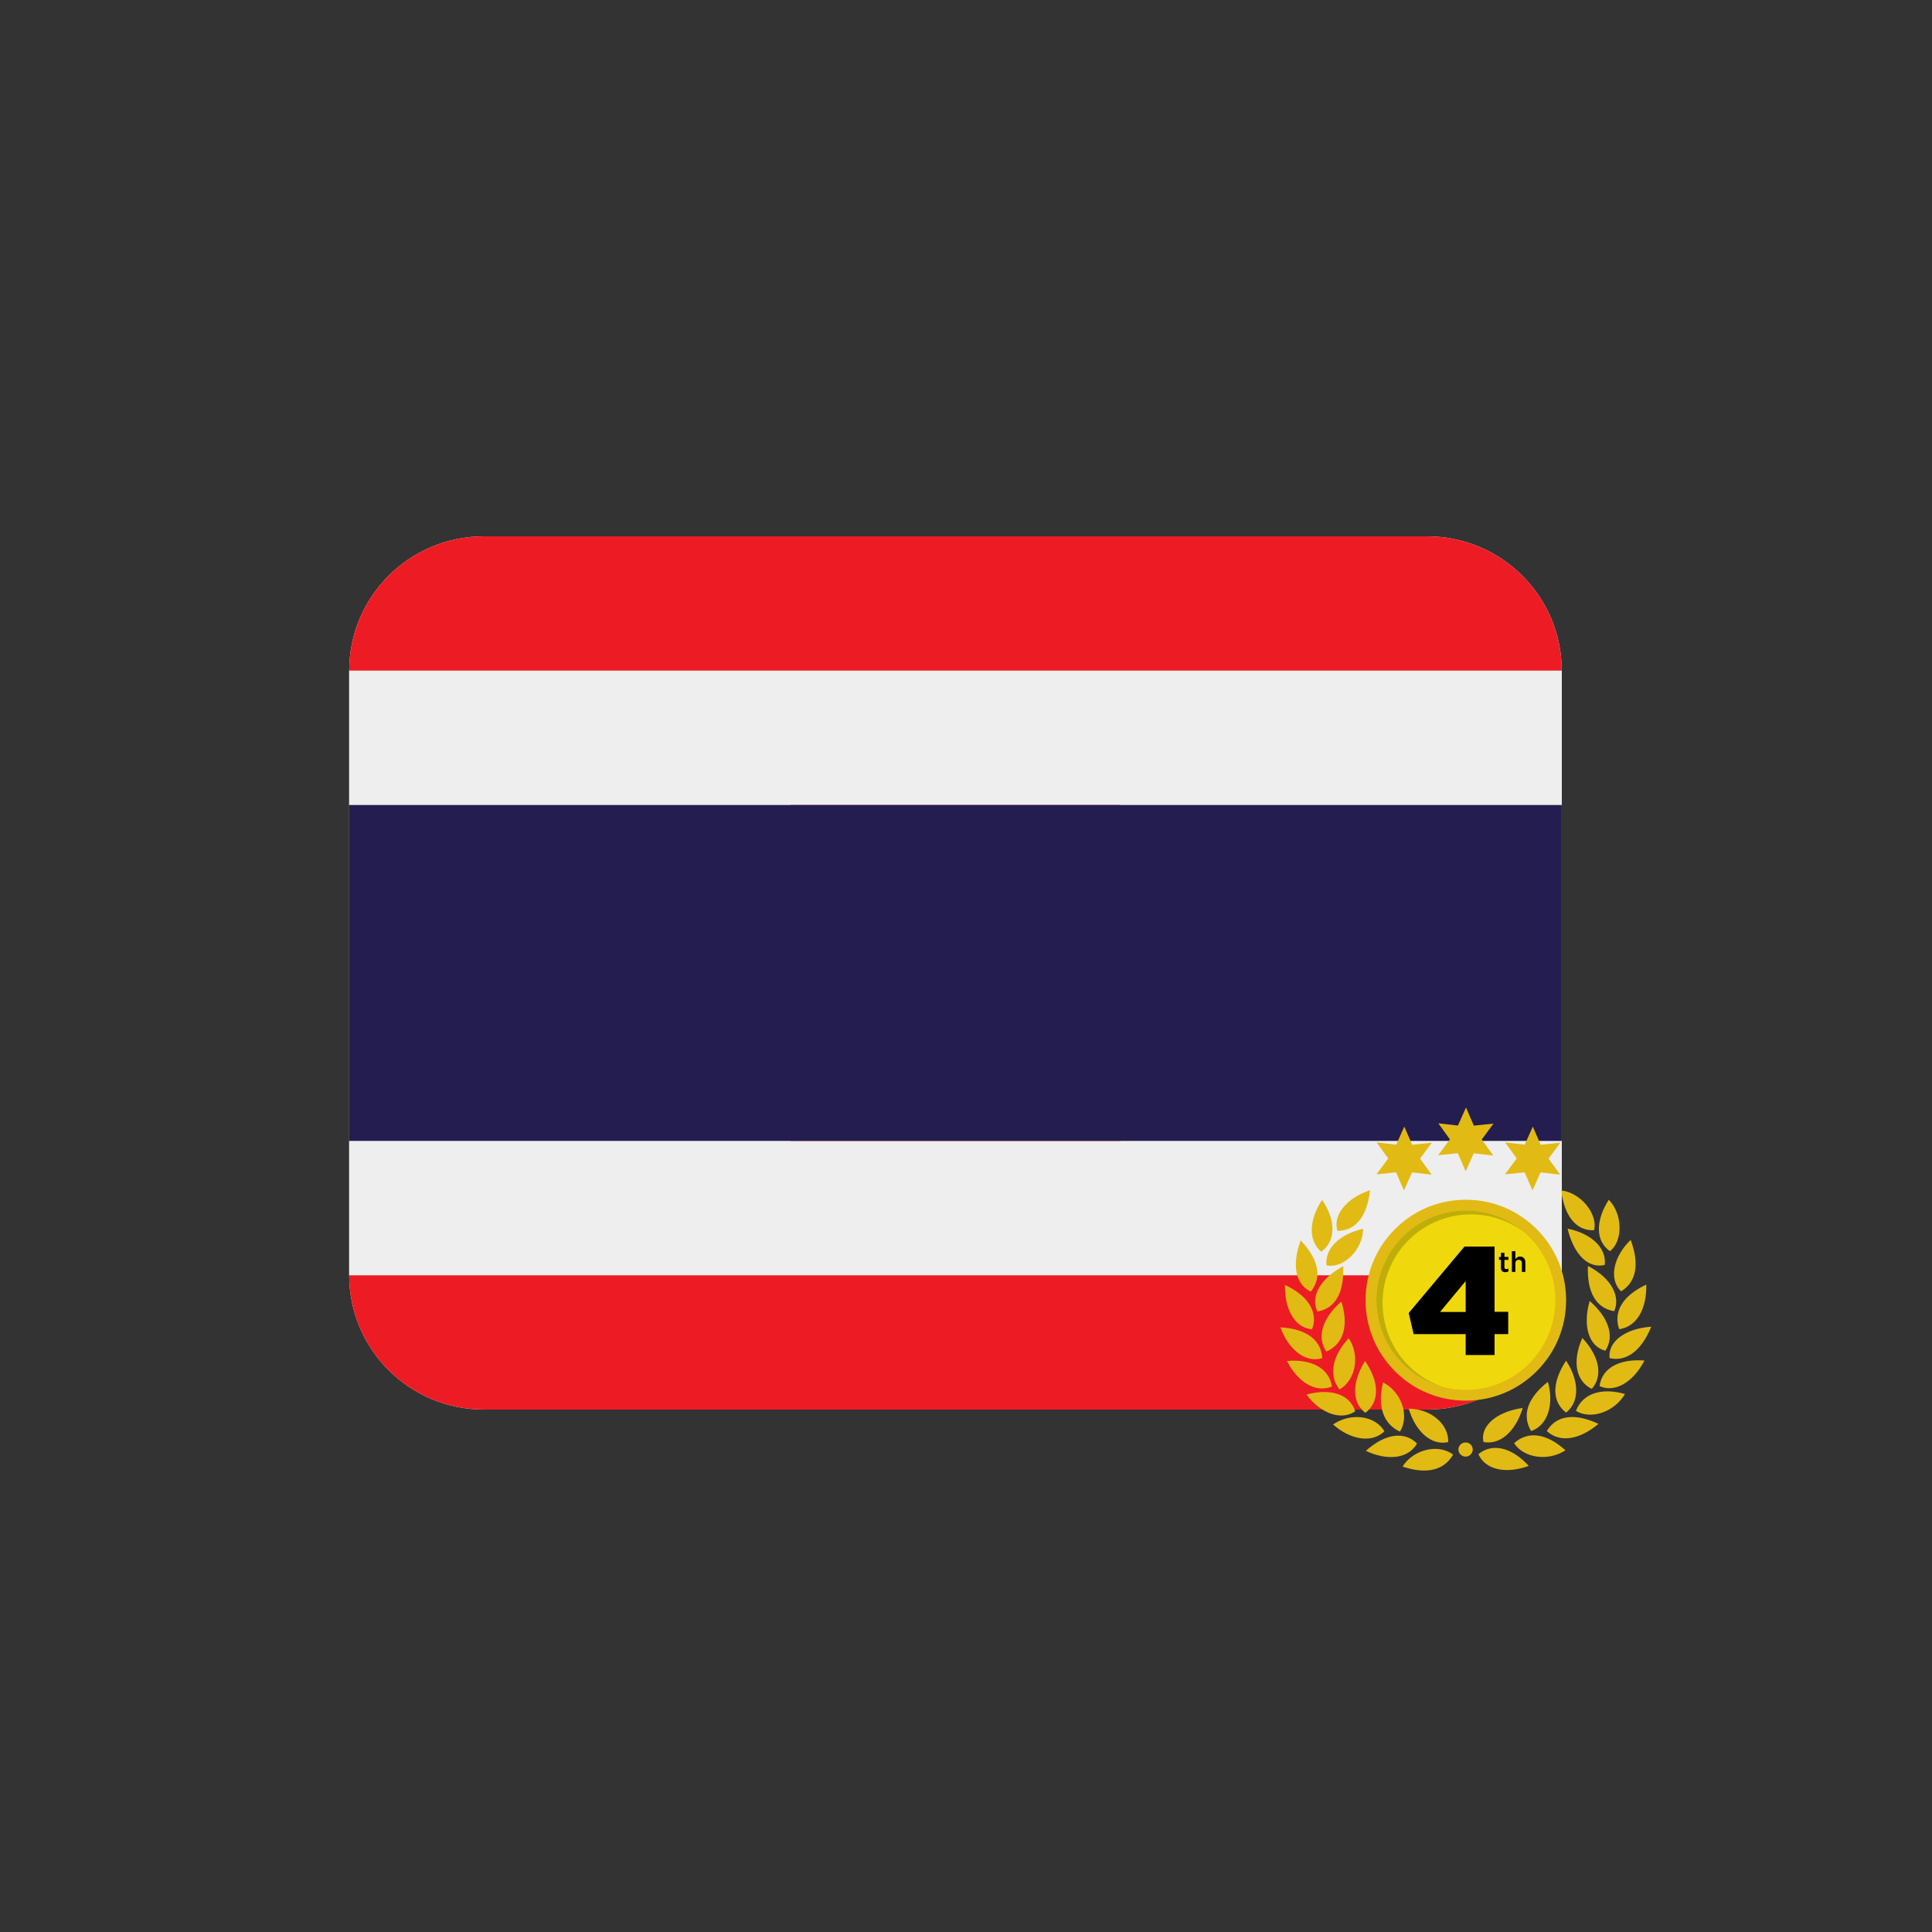<svg version="1.0" preserveAspectRatio="xMidYMid meet" height="500" viewBox="0 0 375 375" zoomAndPan="magnify" width="500" xmlns:xlink="http://www.w3.org/1999/xlink" xmlns="http://www.w3.org/2000/svg"><rect x="0" y="0" width="375" height="375" fill="#333333" stroke="none"/><defs><clipPath id="eeec994998"><path clip-rule="nonzero" d="M 67.707 104.098 L 303.207 104.098 L 303.207 273.598 L 67.707 273.598 Z M 67.707 104.098"></path></clipPath><clipPath id="80151b1b43"><path clip-rule="nonzero" d="M 67.707 104.098 L 303.207 104.098 L 303.207 131 L 67.707 131 Z M 67.707 104.098"></path></clipPath><clipPath id="a28983e7e2"><path clip-rule="nonzero" d="M 67.707 130 L 303.207 130 L 303.207 157 L 67.707 157 Z M 67.707 130"></path></clipPath><clipPath id="553fd0932a"><path clip-rule="nonzero" d="M 67.707 247 L 303.207 247 L 303.207 273.598 L 67.707 273.598 Z M 67.707 247"></path></clipPath><clipPath id="50d6b85b45"><path clip-rule="nonzero" d="M 67.707 221 L 303.207 221 L 303.207 248 L 67.707 248 Z M 67.707 221"></path></clipPath><clipPath id="5ed0040b7e"><path clip-rule="nonzero" d="M 67.707 156 L 303.207 156 L 303.207 222 L 67.707 222 Z M 67.707 156"></path></clipPath><clipPath id="e20b9993f2"><path clip-rule="nonzero" d="M 248.52 214.961 L 320.52 214.961 L 320.52 286 L 248.52 286 Z M 248.52 214.961"></path></clipPath></defs><g clip-path="url(#eeec994998)"><path fill-rule="nonzero" fill-opacity="1" d="M 303.137 247.523 C 303.137 261.922 291.426 273.598 276.984 273.598 L 93.93 273.598 C 79.484 273.598 67.777 261.922 67.777 247.523 L 67.777 130.176 C 67.777 115.773 79.484 104.098 93.93 104.098 L 276.984 104.098 C 291.426 104.098 303.137 115.773 303.137 130.176 Z M 303.137 247.523" fill="#eeeeee"></path></g><path fill-rule="nonzero" fill-opacity="1" d="M 231.223 188.848 C 231.223 190.344 231.148 191.836 231 193.32 C 230.852 194.809 230.633 196.285 230.34 197.75 C 230.051 199.219 229.684 200.664 229.25 202.098 C 228.816 203.527 228.312 204.93 227.738 206.312 C 227.164 207.691 226.523 209.043 225.816 210.359 C 225.109 211.68 224.34 212.961 223.508 214.203 C 222.676 215.445 221.785 216.645 220.832 217.801 C 219.883 218.953 218.875 220.059 217.816 221.117 C 216.758 222.176 215.648 223.176 214.488 224.125 C 213.332 225.074 212.129 225.961 210.883 226.793 C 209.637 227.621 208.352 228.391 207.031 229.094 C 205.707 229.801 204.355 230.438 202.969 231.008 C 201.586 231.582 200.176 232.086 198.742 232.52 C 197.309 232.953 195.855 233.316 194.383 233.605 C 192.914 233.898 191.434 234.117 189.941 234.262 C 188.449 234.41 186.957 234.484 185.457 234.484 C 183.957 234.484 182.461 234.41 180.973 234.262 C 179.48 234.117 178 233.898 176.527 233.605 C 175.059 233.316 173.605 232.953 172.172 232.52 C 170.738 232.086 169.328 231.582 167.941 231.008 C 166.559 230.438 165.207 229.801 163.883 229.094 C 162.562 228.391 161.277 227.621 160.031 226.793 C 158.785 225.961 157.582 225.074 156.426 224.125 C 155.266 223.176 154.156 222.176 153.098 221.117 C 152.035 220.059 151.031 218.953 150.082 217.801 C 149.129 216.645 148.238 215.445 147.406 214.203 C 146.57 212.961 145.801 211.68 145.098 210.359 C 144.391 209.043 143.75 207.691 143.176 206.312 C 142.602 204.93 142.098 203.527 141.664 202.098 C 141.227 200.664 140.863 199.219 140.57 197.75 C 140.277 196.285 140.059 194.809 139.914 193.32 C 139.766 191.836 139.691 190.344 139.691 188.848 C 139.691 187.355 139.766 185.863 139.914 184.375 C 140.059 182.887 140.277 181.41 140.57 179.945 C 140.863 178.48 141.227 177.031 141.664 175.602 C 142.098 174.172 142.602 172.766 143.176 171.387 C 143.75 170.004 144.391 168.656 145.098 167.336 C 145.801 166.02 146.57 164.738 147.406 163.496 C 148.238 162.254 149.129 161.055 150.082 159.898 C 151.031 158.742 152.035 157.637 153.098 156.582 C 154.156 155.523 155.266 154.52 156.426 153.574 C 157.582 152.625 158.785 151.734 160.031 150.906 C 161.277 150.074 162.562 149.309 163.883 148.602 C 165.207 147.898 166.559 147.262 167.941 146.688 C 169.328 146.117 170.738 145.613 172.172 145.18 C 173.605 144.746 175.059 144.383 176.527 144.09 C 178 143.801 179.48 143.582 180.973 143.434 C 182.461 143.289 183.957 143.215 185.457 143.215 C 186.957 143.215 188.449 143.289 189.941 143.434 C 191.434 143.582 192.914 143.801 194.383 144.09 C 195.855 144.383 197.309 144.746 198.742 145.18 C 200.176 145.613 201.586 146.117 202.969 146.688 C 204.355 147.262 205.707 147.898 207.031 148.602 C 208.352 149.309 209.637 150.074 210.883 150.906 C 212.129 151.734 213.332 152.625 214.488 153.574 C 215.648 154.52 216.758 155.523 217.816 156.582 C 218.875 157.637 219.883 158.742 220.832 159.898 C 221.785 161.055 222.676 162.254 223.508 163.496 C 224.34 164.738 225.109 166.02 225.816 167.336 C 226.523 168.656 227.164 170.004 227.738 171.387 C 228.312 172.766 228.816 174.172 229.25 175.602 C 229.684 177.031 230.051 178.48 230.34 179.945 C 230.633 181.41 230.852 182.887 231 184.375 C 231.148 185.863 231.223 187.355 231.223 188.848 Z M 231.223 188.848" fill="#ed1b2f"></path><g clip-path="url(#80151b1b43)"><path fill-rule="nonzero" fill-opacity="1" d="M 276.984 104.098 L 93.93 104.098 C 79.484 104.098 67.777 115.773 67.777 130.176 L 303.137 130.176 C 303.137 115.773 291.426 104.098 276.984 104.098 Z M 276.984 104.098" fill="#ed1c24"></path></g><g clip-path="url(#a28983e7e2)"><path fill-rule="nonzero" fill-opacity="1" d="M 67.777 130.176 L 303.137 130.176 L 303.137 156.254 L 67.777 156.254 Z M 67.777 130.176" fill="#eeeeee"></path></g><g clip-path="url(#553fd0932a)"><path fill-rule="nonzero" fill-opacity="1" d="M 276.984 273.598 L 93.93 273.598 C 79.484 273.598 67.777 261.922 67.777 247.523 L 303.137 247.523 C 303.137 261.922 291.426 273.598 276.984 273.598 Z M 276.984 273.598" fill="#ed1c24"></path></g><g clip-path="url(#50d6b85b45)"><path fill-rule="nonzero" fill-opacity="1" d="M 67.777 221.445 L 303.137 221.445 L 303.137 247.523 L 67.777 247.523 Z M 67.777 221.445" fill="#eeeeee"></path></g><g clip-path="url(#5ed0040b7e)"><path fill-rule="nonzero" fill-opacity="1" d="M 67.777 156.254 L 303.137 156.254 L 303.137 221.445 L 67.777 221.445 Z M 67.777 156.254" fill="#241d4f"></path></g><g clip-path="url(#e20b9993f2)"><path fill-rule="nonzero" fill-opacity="1" d="M 297.062 252.367 C 297.062 245.434 291.434 239.797 284.52 239.797 C 277.602 239.797 271.973 245.434 271.973 252.367 C 271.973 259.297 277.602 264.934 284.52 264.934 C 291.434 264.934 297.062 259.297 297.062 252.367 M 303.98 252.367 C 303.98 257.574 301.953 262.469 298.277 266.152 C 294.602 269.836 289.715 271.863 284.52 271.863 C 279.32 271.863 274.434 269.836 270.758 266.152 C 267.082 262.469 265.055 257.574 265.055 252.367 C 265.055 247.156 267.082 242.262 270.758 238.578 C 274.434 234.895 279.32 232.867 284.52 232.867 C 289.715 232.867 294.602 234.895 298.277 238.578 C 301.953 242.262 303.98 247.156 303.98 252.367 M 284.551 214.965 L 282.984 218.469 L 279.176 218.035 L 281.426 221.145 L 279.145 224.234 L 282.957 223.836 L 284.484 227.359 L 286.051 223.855 L 289.859 224.289 L 287.609 221.18 L 289.891 218.09 L 286.078 218.484 L 284.551 214.965 M 297.52 218.672 L 295.953 222.18 L 292.145 221.742 L 294.395 224.855 L 292.113 227.941 L 295.926 227.547 L 297.453 231.07 L 299.02 227.562 L 302.828 227.996 L 300.578 224.887 L 302.859 221.801 L 299.047 222.195 L 297.52 218.672 M 272.574 218.672 L 271.008 222.18 L 267.199 221.742 L 269.449 224.855 L 267.168 227.941 L 270.98 227.547 L 272.508 231.07 L 274.074 227.562 L 277.883 227.996 L 275.633 224.887 L 277.914 221.801 L 274.102 222.195 L 272.574 218.672 M 284.484 279.988 C 283.719 279.977 283.098 280.562 283.078 281.312 C 283.059 282.09 283.727 282.75 284.508 282.73 C 285.254 282.711 285.863 282.082 285.859 281.336 C 285.855 280.582 285.258 279.992 284.484 279.988 M 312.422 263.605 C 315.66 264.375 318.625 262.176 320.504 257.516 C 315.422 257.863 312.039 260.445 312.422 263.605 M 263.047 273.93 C 261.973 270.535 258.215 269.449 253.574 270.68 C 256.426 274.457 260.391 275.77 263.047 273.93 M 303.969 274.18 C 306.664 272.094 306.52 267.957 303.973 264.109 C 301.273 268.195 301.117 271.996 303.969 274.18 M 256.629 232.883 C 254.145 236.641 253.789 240.695 256.449 242.965 C 259.145 241.043 259.504 237.18 256.629 232.883 M 264.574 238.508 C 259.957 239.551 257.098 242.402 257.473 245.594 C 260.789 246.305 264.543 242.562 264.574 238.508 M 258.742 276.492 C 262.254 279.578 266.367 280.121 268.719 277.809 C 266.914 274.75 262.191 274.125 258.742 276.492 M 308.957 269.582 C 311.098 267.223 310.598 263.395 307.129 259.695 C 305.055 264.41 305.984 268.129 308.957 269.582 M 314.648 250.652 C 317.594 248.883 318.258 245.402 316.516 240.66 C 313.055 244.012 312.27 248.352 314.648 250.652 M 311.469 245.527 C 311.902 242.301 308.949 239.422 304.27 238.477 C 305.48 243.543 308.312 246.285 311.469 245.527 M 312.266 232.867 C 309.66 236.949 309.672 240.879 312.492 242.855 C 315.07 240.875 314.953 235.582 312.266 232.867 M 261.781 259.746 C 258.547 263.227 257.855 267.008 260.008 269.684 C 263.172 267.887 264.008 263.027 261.781 259.746 M 260.355 252.637 C 256.539 255.953 255.586 259.625 257.441 262.34 C 261.027 260.773 261.727 256.879 260.355 252.637 M 248.531 257.641 C 249.992 261.793 253.379 264.684 256.652 263.609 C 256.461 260.355 253.918 257.93 248.531 257.641 M 275.047 280.188 C 272.594 277.711 268.805 278.285 265.105 281.613 C 269.254 283.547 273.309 283.215 275.047 280.188 M 287.941 279.898 C 291.176 280.5 294.152 277.891 295.559 273.285 C 290.453 274 287.25 276.816 287.941 279.898 M 249.805 264.168 C 251.914 268.324 255.402 270.402 258.531 269.125 C 257.984 265.578 254.539 263.73 249.805 264.168 M 303.055 231.07 C 303.547 235.723 305.793 238.973 309.414 238.785 C 310.184 235.602 306.77 231.457 303.055 231.07 M 310.48 269.035 C 313.258 270.355 316.879 268.527 319.191 264.082 C 314.383 263.691 310.902 265.527 310.48 269.035 M 300.441 268.219 C 296.312 271.461 295.434 274.848 297.195 277.762 C 300.672 276.59 301.59 272.145 300.441 268.219 M 310.27 276.371 C 305.723 274.25 302.121 274.641 300.23 277.766 C 302.727 280.055 306.504 279.535 310.27 276.371 M 273.43 273.434 C 274.793 277.914 277.824 280.645 281.102 279.906 C 281.195 276.363 277.66 273.406 273.43 273.434 M 315.406 270.578 C 310.797 269.266 307.18 270.488 305.887 273.855 C 308.852 275.625 313.383 274.047 315.406 270.578 M 268.457 268.328 C 267.289 272.859 268.496 276.418 271.734 277.879 C 273.633 274.77 272.027 270.168 268.457 268.328 M 296.734 284.527 C 293.316 280.812 289.59 280.074 286.953 282.254 C 288.352 285.355 292.379 286.125 296.734 284.527 M 254.422 250.703 C 256.598 247.996 256.09 244.609 252.469 240.754 C 250.895 244.91 251.137 249.168 254.422 250.703 M 259.609 238.906 C 262.691 238.914 265.277 236.75 265.926 231.02 C 261.316 232.547 258.641 235.918 259.609 238.906 M 264.953 264.176 C 262.418 268.215 262.324 272.23 265.02 274.227 C 267.812 272.086 267.762 268.258 264.953 264.176 M 303.855 281.5 C 300.215 278.195 296.574 277.672 293.891 280.125 C 295.77 283.047 300.543 283.68 303.855 281.5 M 272.234 284.66 C 276.848 286.219 280.309 285.41 282.047 282.332 C 279.164 280.152 274.316 281.336 272.234 284.66 M 319.547 249.34 C 314.77 251.566 313.133 254.793 314.289 258.004 C 317.961 257.441 319.625 253.723 319.547 249.34 M 313.301 254.5 C 314.57 251.809 312.906 248.117 308.219 245.723 C 307.996 250.809 309.82 253.934 313.301 254.5 M 255.715 254.562 C 259.445 253.93 260.895 250.512 260.719 245.766 C 257.137 247.664 254.078 251.109 255.715 254.562 M 311.602 262.176 C 313.469 259.312 312.172 255.668 308.555 252.52 C 307.141 257.402 308.418 261.371 311.602 262.176 M 249.406 249.414 C 253.855 251.414 255.969 254.777 254.656 258.016 C 251.156 257.688 249.328 253.887 249.406 249.414" fill="#e2ba14"></path></g><path fill-rule="nonzero" fill-opacity="1" d="M 301.887 252.367 C 301.887 261.977 294.109 269.77 284.52 269.77 C 282.059 269.77 279.715 269.258 277.594 268.332 C 271.445 265.652 267.148 259.512 267.148 252.367 C 267.148 242.754 274.926 234.961 284.52 234.961 C 284.973 234.961 285.422 234.98 285.867 235.016 C 294.832 235.703 301.887 243.211 301.887 252.367" fill="#efd90c"></path><path fill-rule="nonzero" fill-opacity="1" d="M 296.027 239.32 C 295.992 239.289 295.953 239.262 295.91 239.23 C 293.18 236.848 289.699 235.309 285.867 235.016 C 285.422 234.98 284.973 234.961 284.52 234.961 C 283.777 234.961 283.047 235.008 282.332 235.098 C 283.062 235.004 283.797 234.957 284.535 234.957 C 288.625 234.957 292.73 236.398 296.027 239.32" fill="#b59510"></path><path fill-rule="nonzero" fill-opacity="1" d="M 279.98 269.168 C 277.406 268.469 274.949 267.164 272.84 265.242 C 265.742 258.773 265.223 247.766 271.676 240.652 C 274.57 237.465 278.375 235.602 282.332 235.098 C 283.047 235.008 283.777 234.961 284.52 234.961 C 284.973 234.961 285.422 234.98 285.867 235.016 C 289.699 235.309 293.18 236.848 295.91 239.23 C 292.836 236.875 289.172 235.711 285.516 235.711 C 280.852 235.711 276.207 237.602 272.82 241.332 C 266.449 248.355 266.961 259.223 273.969 265.609 C 275.766 267.246 277.816 268.43 279.98 269.168" fill="#bfae0a"></path><path fill-rule="nonzero" fill-opacity="1" d="M 294.129 246.883 L 293.457 246.883 L 293.457 242.848 L 294.129 242.848 L 294.129 244.422 C 294.176 244.352 294.227 244.285 294.285 244.227 C 294.344 244.164 294.41 244.109 294.484 244.059 C 294.559 244.012 294.641 243.973 294.73 243.945 C 294.82 243.918 294.922 243.902 295.035 243.902 C 295.367 243.902 295.621 244.004 295.801 244.207 C 295.98 244.41 296.07 244.684 296.07 245.027 L 296.07 246.883 L 295.398 246.883 L 295.398 245.23 C 295.398 245 295.344 244.824 295.238 244.703 C 295.129 244.578 294.977 244.516 294.781 244.516 C 294.586 244.516 294.43 244.582 294.309 244.707 C 294.188 244.832 294.129 245.012 294.129 245.238 Z M 292.008 245.969 C 292.008 246.098 292.039 246.191 292.102 246.25 C 292.164 246.309 292.25 246.336 292.363 246.336 C 292.508 246.336 292.645 246.301 292.777 246.234 L 292.777 246.781 C 292.691 246.832 292.602 246.867 292.508 246.895 C 292.41 246.918 292.301 246.934 292.176 246.934 C 292.055 246.934 291.941 246.918 291.84 246.887 C 291.734 246.859 291.645 246.809 291.57 246.742 C 291.492 246.676 291.434 246.59 291.395 246.48 C 291.352 246.371 291.332 246.234 291.332 246.074 L 291.332 244.535 L 290.965 244.535 L 290.965 243.965 L 291.332 243.965 L 291.332 243.164 L 292.008 243.164 L 292.008 243.965 L 292.789 243.965 L 292.789 244.535 L 292.008 244.535 Z M 284.488 254.652 L 284.488 248.648 L 279.512 254.652 Z M 284.488 258.953 L 274.383 258.953 L 273.43 254.859 L 284.25 241.961 L 290.094 241.961 L 290.094 254.621 L 292.746 254.621 L 292.746 258.953 L 290.094 258.953 L 290.094 263.012 L 284.488 263.012 L 284.488 258.953" fill="#000000"></path></svg>